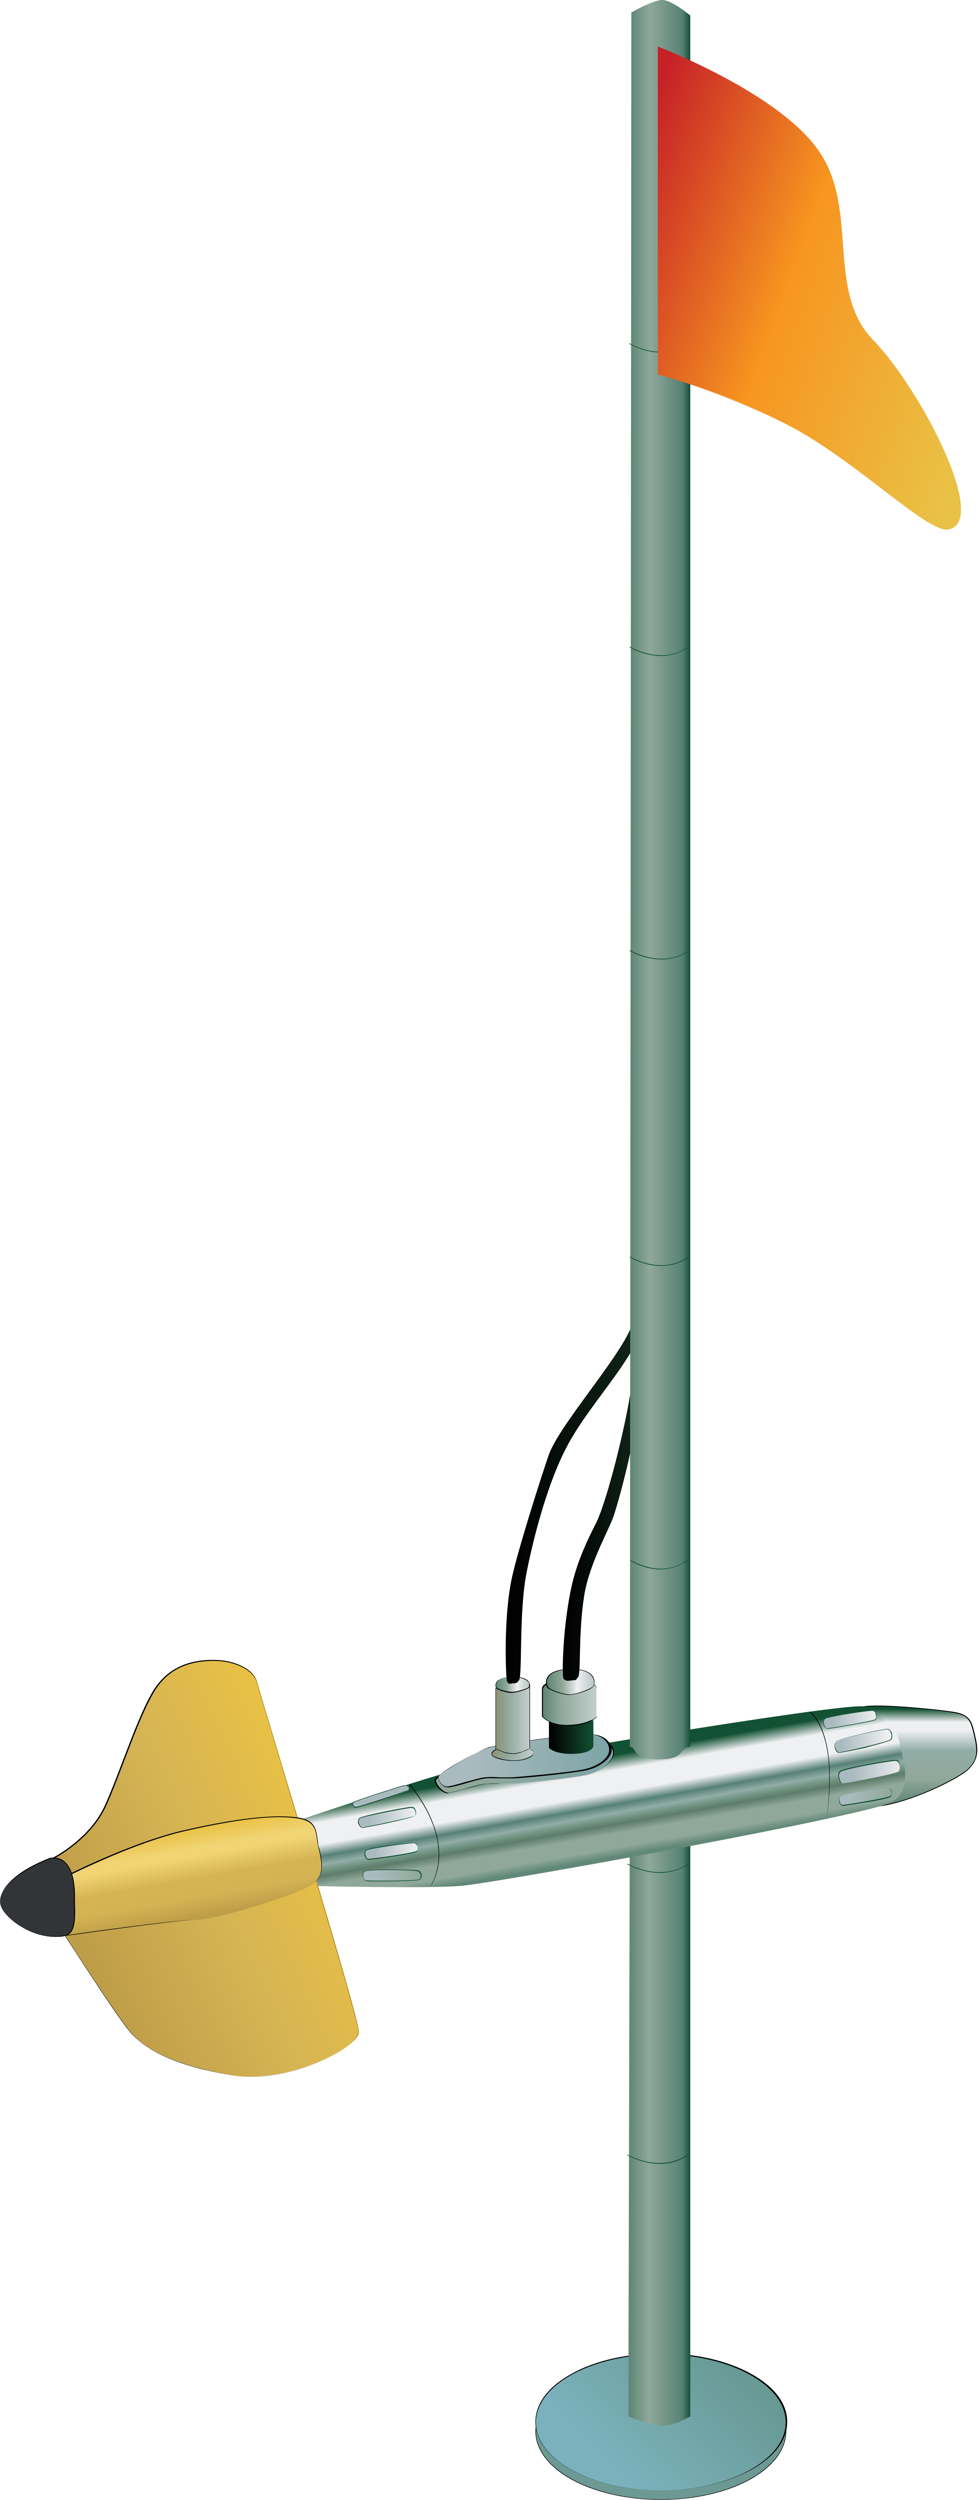 
        <svg xmlns:rdf="http://www.w3.org/1999/02/22-rdf-syntax-ns#" xmlns="http://www.w3.org/2000/svg" xmlns:cc="http://creativecommons.org/ns#" xmlns:xlink="http://www.w3.org/1999/xlink" xmlns:dc="http://purl.org/dc/elements/1.1/" x="0px" y="0px" width="196" height="500" viewBox="0 0 196 500" xml:space="preserve">
            <title>Current meter with flag</title>
            <desc xmlns:ian_image_library="https://ian.umces.edu/media-library/">
                <ian_image_library:title>Current meter with flag</ian_image_library:title>
                <ian_image_library:descr>Illustration of current meter with flag</ian_image_library:descr>
                <ian_image_library:scene>
                    <ian_image_library:contains>science, scientific, research, experimental, test, equipment, current, meter, flag, flow, velocity, discharge</ian_image_library:contains>
                    <ian_image_library:when>2004-06-21</ian_image_library:when>
                </ian_image_library:scene>
            </desc>
            
<g id="ian_symbols_2b7bd2b9166050c47d933b0a16f2ab62">
	<g>
			<linearGradient id="ian_symbols_54a589e65c45f174551d2e1a819fbe36" gradientUnits="userSpaceOnUse" x1="2344.763" y1="-1204.792" x2="2344.763" y2="-1305.878" gradientTransform="matrix(0.198 0 0 0.198 -281.057 599.734)">
			<stop  offset="3.370000e-02" style="stop-color:#628879"/>
			<stop  offset="0.27" style="stop-color:#8FA89A"/>
			<stop  offset="0.551" style="stop-color:#92ADA7"/>
			<stop  offset="0.753" style="stop-color:#EFF0F2"/>
			<stop  offset="0.837" style="stop-color:#EFF0F2"/>
			<stop  offset="0.966" style="stop-color:#125133"/>
		</linearGradient>
		<path fill="url(#ian_symbols_54a589e65c45f174551d2e1a819fbe36)" d="M191.5,342.6c3.1,0.6,3.1,2.5,3.7,5c0.6,2.5,0.6,4.3-1.2,6.2c-1.8,1.9-11.8,6.8-18,7.4
			s-6.2-19.2-3.1-19.8C176,340.7,188.4,342,191.5,342.6z"/>
		<path d="M175.7,361.3c-2.2,0-3.9-2.7-4.6-7.5c-0.8-5.3-0.1-12.1,1.8-12.5c3.1-0.6,15.4,0.6,18.6,1.2c2.8,0.6,3.1,2.1,3.6,4.1
			c0.1,0.3,0.1,0.6,0.2,0.9c0.6,2.5,0.6,4.4-1.3,6.3c-1.9,2-11.9,6.8-18,7.5C175.9,361.3,175.8,361.3,175.7,361.3z M175.5,341.3
			c-1.1,0-2.1,0-2.6,0.2c-1.6,0.3-2.5,6.7-1.6,12.3c1,6.9,3.6,7.4,4.7,7.3c6.1-0.6,16-5.5,17.9-7.4c1.4-1.4,2-2.9,1.2-6.1
			c-0.1-0.3-0.1-0.6-0.2-0.9c-0.5-2-0.8-3.5-3.4-4l0,0C188.9,342.1,180.3,341.3,175.5,341.3z"/>
	</g>
	<g>
		<path fill="#6C9993" d="M157.4,486.3c0,7.5-11.2,13.6-25.1,13.6s-25.1-6.1-25.1-13.6s11.2-13.6,25.1-13.6
			C146.2,472.7,157.4,478.8,157.4,486.3z"/>
		<path d="M132.3,500c-13.9,0-25.1-6.1-25.1-13.7s11.3-13.7,25.1-13.7c13.9,0,25.1,6.1,25.1,13.7S146.2,500,132.3,500z M132.3,472.7
			c-13.8,0-25,6.1-25,13.6s11.2,13.6,25,13.6s25-6.1,25-13.6C157.3,478.8,146.1,472.7,132.3,472.7z"/>
	</g>
	<g>
			<linearGradient id="ian_symbols_3f897a847e33662405df0681ee03b0cc" gradientUnits="userSpaceOnUse" x1="2015.525" y1="-509.879" x2="2159.718" y2="-654.073" gradientTransform="matrix(0.198 0 0 0.198 -281.057 599.734)">
			<stop  offset="0.185" style="stop-color:#7BB1BC"/>
			<stop  offset="1" style="stop-color:#679892"/>
		</linearGradient>
		<path fill="url(#ian_symbols_3f897a847e33662405df0681ee03b0cc)" d="M157.4,484.5c0,7.5-11.2,13.6-25.1,13.6s-25.1-6.1-25.1-13.6s11.2-13.6,25.1-13.6
			C146.2,470.8,157.4,476.9,157.4,484.5z"/>
		<path d="M132.3,498.1c-13.9,0-25.1-6.1-25.1-13.7c0-3.7,2.6-7.1,7.4-9.7c4.7-2.6,11.1-4,17.8-4c6.7,0,13,1.4,17.8,4s7.4,6,7.4,9.7
			s-2.6,7.1-7.4,9.7C145.3,496.7,139,498.1,132.3,498.1z M132.3,470.9c-13.8,0-25,6.1-25,13.6s11.2,13.6,25,13.6s25-6.1,25-13.6
			S146.1,470.9,132.3,470.9z"/>
	</g>
		<linearGradient id="ian_symbols_2ecc25df33802a64fd1e8577ed4424e7" gradientUnits="userSpaceOnUse" x1="2054.807" y1="-900.92" x2="2117.433" y2="-900.92" gradientTransform="matrix(0.198 0 0 0.198 -281.057 599.734)">
		<stop  offset="3.370000e-02" style="stop-color:#628879"/>
		<stop  offset="0.332" style="stop-color:#8FA89A"/>
		<stop  offset="0.871" style="stop-color:#578175"/>
		<stop  offset="1" style="stop-color:#125133"/>
	</linearGradient>
	<path fill="url(#ian_symbols_2ecc25df33802a64fd1e8577ed4424e7)" d="M126.1,357.5l-0.3,125.8c0,0,3.9,1.7,6.5,1.9c2.6,0.1,5.9-1.9,5.9-1.9V357.5
		C134.2,357.5,130.2,357.5,126.1,357.5z"/>
		<linearGradient id="ian_symbols_e05581e34afc68444582ec0ef2305496" gradientUnits="userSpaceOnUse" x1="2038.753" y1="-1149.025" x2="2018.187" y2="-1265.664" gradientTransform="matrix(0.198 0 0 0.198 -281.057 599.734)">
		<stop  offset="3.370000e-02" style="stop-color:#628879"/>
		<stop  offset="0.107" style="stop-color:#8FA89A"/>
		<stop  offset="0.225" style="stop-color:#8FA89A"/>
		<stop  offset="0.303" style="stop-color:#5E7C6B"/>
		<stop  offset="0.343" style="stop-color:#6E917E"/>
		<stop  offset="0.399" style="stop-color:#92ADA7"/>
		<stop  offset="0.472" style="stop-color:#578175"/>
		<stop  offset="0.573" style="stop-color:#EFF0F2"/>
		<stop  offset="0.758" style="stop-color:#EFF0F2"/>
		<stop  offset="0.888" style="stop-color:#125133"/>
	</linearGradient>
	<path fill="url(#ian_symbols_e05581e34afc68444582ec0ef2305496)" d="M180.3,349.4c0.6,3.1,2.5,8.7-1.9,11.1c-4.3,2.5-78.7,16.1-86.1,16.7s-30.4,0-30.4,0l-2.5-13
		c0,0,24.2-8.1,31-9.9c6.8-1.9,77.4-13.6,82.4-13C177.8,342,179.7,346.3,180.3,349.4z"/>
	<path d="M86.2,377.3C86.1,377.3,86.1,377.3,86.2,377.3C86.1,377.3,86.1,377.3,86.2,377.3c0-0.1,1.4-2.1,1.6-5.6
		c0.2-3.2-0.7-8.3-5.8-14.7v-0.1h0.1c5.1,6.4,6,11.6,5.8,14.8C87.7,375.3,86.2,377.3,86.2,377.3L86.2,377.3z"/>
	<path d="M165.5,363.7L165.5,363.7C165.4,363.7,165.4,363.7,165.5,363.7c0.6-5,1.1-12-0.8-17.1c-1.1-3.1-2.5-4.1-2.6-4.1v-0.1h0.1
		c0.1,0,1.5,1,2.6,4.1C166.7,351.7,166.2,358.7,165.5,363.7L165.5,363.7z"/>
	<g>
			<linearGradient id="ian_symbols_5de9f4702b4bd8347d2285341563f7b1" gradientUnits="userSpaceOnUse" x1="1491.268" y1="-1061.283" x2="1749.134" y2="-1181.527" gradientTransform="matrix(0.198 0 0 0.198 -281.057 599.734)">
			<stop  offset="3.370000e-02" style="stop-color:#BE9D48"/>
			<stop  offset="0.506" style="stop-color:#D4B354"/>
			<stop  offset="1" style="stop-color:#E9C145"/>
		</linearGradient>
		<path fill="url(#ian_symbols_5de9f4702b4bd8347d2285341563f7b1)" d="M71.9,406.4c0-3.1-19.8-67.5-20.4-70c-0.6-2.5-4.3-4.3-8.7-4.3c-4.3,0-9.3,1.2-12.4,6.8
			c-3.1,5.6-6,15.1-9.3,22.3c-3.1,6.8-10.5,10.5-10.5,10.5l2.5,15.5c0,0,9.9,15.5,13,19.2s9.3,6.8,20.4,8.7
			C57.7,416.9,71.9,409.5,71.9,406.4z"/>
		<path d="M50.2,415.4c-1.3,0-2.5-0.1-3.7-0.3c-10.4-1.7-17-4.6-20.5-8.7c-3.1-3.7-12.9-19.1-13-19.2l0,0l-2.5-15.5v-0.1
			c0.1,0,7.5-3.8,10.5-10.5c1.4-3.1,2.7-6.6,4-10c1.8-4.7,3.5-9.1,5.3-12.3c2.6-4.6,6.6-6.8,12.4-6.8c4.4,0,8.1,1.9,8.7,4.4
			c0.2,0.7,1.8,6,4,13.4c6.1,20.3,16.4,54.4,16.4,56.6c0,0.6-0.6,1.5-1.6,2.4C66.7,411.8,58.1,415.4,50.2,415.4z M13.1,387.2
			c0.3,0.5,10,15.6,13,19.2c3.4,4.1,10.1,6.9,20.4,8.7c8.7,1.5,19.6-2.8,23.7-6.3c1-0.9,1.6-1.7,1.6-2.3c0-2.2-10.7-37.6-16.4-56.6
			c-2.2-7.4-3.8-12.7-4-13.4c-0.6-2.4-4.3-4.3-8.6-4.3c-5.8,0-9.8,2.2-12.3,6.8c-1.8,3.2-3.5,7.6-5.3,12.3c-1.3,3.4-2.6,6.9-4,10
			c-3,6.5-9.9,10.2-10.5,10.5L13.1,387.2z"/>
	</g>
	<g>
			<linearGradient id="ian_symbols_d2655617bb9b9b24e5fe65ec094cb45e" gradientUnits="userSpaceOnUse" x1="1619.055" y1="-1088.729" x2="1602.967" y2="-1179.972" gradientTransform="matrix(0.198 0 0 0.198 -281.057 599.734)">
			<stop  offset="3.370000e-02" style="stop-color:#BE9D48"/>
			<stop  offset="0.253" style="stop-color:#D4B354"/>
			<stop  offset="0.455" style="stop-color:#D6B454"/>
			<stop  offset="0.702" style="stop-color:#F1D575"/>
			<stop  offset="0.77" style="stop-color:#F1D575"/>
			<stop  offset="1" style="stop-color:#E9C145"/>
		</linearGradient>
		<path fill="url(#ian_symbols_d2655617bb9b9b24e5fe65ec094cb45e)" d="M63.9,369.8c0.6,3.1,1.2,5.6-1.9,7.4c-3.1,1.9-18.6,6.8-22.9,6.8s-26,3.1-26,3.1L11.8,376
			c0,0,14.2-7.4,25.4-9.9s18-3.1,22.3-2.5C63.9,364.3,63.2,366.7,63.9,369.8z"/>
		<path d="M13.1,387.2C13.1,387.2,13,387.2,13.1,387.2C13,387.2,13,387.2,13.1,387.2L11.8,376c0,0,0,0,0-0.1
			c0.1-0.1,14.4-7.5,25.4-9.9c10.6-2.4,17.7-3.1,22.3-2.5c3.6,0.5,3.8,2.3,4.1,4.6c0.1,0.5,0.1,1.1,0.3,1.6L64,370
			c0.6,3,1.1,5.4-2,7.2c-3.1,1.8-18.5,6.8-22.9,6.8C34.8,384.1,13.3,387.2,13.1,387.2L13.1,387.2z M11.9,376.1l1.2,11
			c1.3-0.2,21.8-3.1,26-3.1c4.4,0,19.8-5,22.9-6.8c3-1.8,2.5-4.1,1.9-7.1l-0.1-0.3l0,0c-0.1-0.6-0.2-1.1-0.3-1.6
			c-0.3-2.3-0.5-4-4-4.5c-4.6-0.7-11.7,0.1-22.3,2.5C26.5,368.6,12.7,375.7,11.9,376.1z"/>
	</g>
	<g>
		<path fill="#323437" d="M14.9,379.1c0,3.1,0.6,7.4-1.8,8.1c-6.2,1.2-12.4-3.7-13-6.2s2-6.2,9.9-9.3
			C14.3,371.1,14.9,376,14.9,379.1z"/>
		<path d="M11.1,387.4c-2.8,0-5.3-1.1-6.6-1.9c-2.3-1.3-4.1-3.2-4.4-4.5c-0.6-2.3,1.7-6.2,9.9-9.4c1.2-0.2,2.3,0.1,3,0.8
			c1.6,1.4,2,4.4,2,6.7c0,0.5,0,1,0,1.6c0.1,2.8,0.2,6-1.9,6.5C12.4,387.4,11.7,387.4,11.1,387.4z M10.7,371.7c-0.2,0-0.5,0-0.7,0.1
			c-5.1,2-10.8,5.6-9.9,9.2c0.6,2.4,6.8,7.4,12.9,6.1c2-0.5,1.9-3.6,1.8-6.4c0-0.6,0-1.1,0-1.6c0-2.3-0.3-5.2-1.9-6.6
			C12.3,372,11.5,371.7,10.7,371.7z"/>
	</g>
	<g>
			<linearGradient id="ian_symbols_065c3a66f3e9ff84f59bc5779a1d2de7" gradientUnits="userSpaceOnUse" x1="1859.58" y1="-1244.84" x2="2040.051" y2="-1244.84" gradientTransform="matrix(0.198 0 0 0.198 -281.057 599.734)">
			<stop  offset="0.185" style="stop-color:#8FA89A"/>
			<stop  offset="1" style="stop-color:#7CA4A6"/>
		</linearGradient>
		<path fill="url(#ian_symbols_065c3a66f3e9ff84f59bc5779a1d2de7)" d="M87.1,356c0.1-0.9,8.3-4.5,10.9-5.3c2.7-0.8,17.5-2.6,19.5-2.7s4.9,0.1,5.3,2.1s-2.9,4.4-5.7,5
			c-2.9,0.6-12.8,1.6-14.7,1.6c-1.9,0-4-0.1-5.4,0c-1.4,0.2-5.9,1.6-7.2,1.8C88.6,358.8,87.1,356.9,87.1,356z"/>
		<path d="M89.7,358.7c-0.5,0-1.1-0.3-1.7-0.8c-0.6-0.6-1-1.4-1-1.9l0,0c0.1-1,8.4-4.6,11-5.4c2.7-0.8,17.4-2.6,19.5-2.7
			c2.1,0,5,0.1,5.4,2.2c0.4,2-2.8,4.5-5.8,5.1c-2.8,0.6-12.7,1.6-14.7,1.6c-0.8,0-1.6,0-2.3,0c-1.2,0-2.3-0.1-3.1,0
			c-0.8,0.1-2.4,0.5-4,1c-1.3,0.4-2.6,0.7-3.2,0.8C89.8,358.7,89.8,358.7,89.7,358.7z M118.1,348.2c-0.2,0-0.4,0-0.6,0
			c-2.1,0-16.8,1.9-19.4,2.7c-2.9,0.9-10.8,4.4-10.8,5.2l0,0c0,0.4,0.4,1.2,1,1.7c0.6,0.6,1.2,0.8,1.7,0.8c0.6-0.1,1.8-0.4,3.1-0.8
			c1.6-0.4,3.2-0.9,4-1c0.9-0.1,2-0.1,3.1,0c0.8,0,1.6,0,2.3,0c2,0,11.8-1,14.6-1.6c2.9-0.6,6-3,5.6-4.9
			C122.4,348.5,120.1,348.2,118.1,348.2z M87.1,356L87.1,356L87.1,356z"/>
	</g>
	<g>
			<linearGradient id="ian_symbols_9dffc917fffc8ed4959bbfa58db23b1a" gradientUnits="userSpaceOnUse" x1="1862.85" y1="-1250.874" x2="2037.079" y2="-1250.874" gradientTransform="matrix(0.198 0 0 0.198 -281.057 599.734)">
			<stop  offset="0.185" style="stop-color:#AABBBF"/>
			<stop  offset="1" style="stop-color:#7CA4A6"/>
		</linearGradient>
		<path fill="url(#ian_symbols_9dffc917fffc8ed4959bbfa58db23b1a)" d="M87.8,355.4c0.1-0.9,7.6-5.1,10.3-5.9c2.7-0.8,17.5-2.6,19.5-2.7c2,0,4.3,0.7,4.7,2.7
			c0.4,2-2.3,3.8-5.1,4.4c-2.9,0.6-12.8,1.6-14.7,1.6c-1.9,0-4-0.2-5.4,0c-1.4,0.1-5.9,1.6-7.2,1.8
			C88.6,357.5,87.7,356.3,87.8,355.4z"/>
		<path d="M89.7,357.5c-0.5,0-0.9-0.2-1.3-0.6s-0.7-1-0.6-1.5l0,0c0.1-0.6,3.2-2.5,4.2-3c2-1.2,4.7-2.5,6.1-2.9
			c2.7-0.8,17.6-2.6,19.5-2.7c1.1,0,2.2,0.2,3,0.6c1,0.5,1.6,1.2,1.8,2.2c0.4,2-2.3,3.9-5.1,4.5c-2.9,0.6-12.8,1.6-14.7,1.6
			c-0.8,0-1.5,0-2.3,0c-1.2,0-2.3-0.1-3.1,0c-0.8,0.1-2.4,0.5-4,1c-1.3,0.4-2.6,0.7-3.2,0.8C89.8,357.5,89.7,357.5,89.7,357.5z
			 M87.8,355.4c0,0.4,0.2,1,0.6,1.4s0.9,0.6,1.4,0.5c0.6-0.1,1.8-0.4,3.1-0.8c1.6-0.4,3.2-0.9,4-1c0.9-0.1,2-0.1,3.1,0
			c0.8,0,1.6,0,2.3,0c1.9-0.1,11.7-1,14.6-1.6c2.8-0.6,5.5-2.4,5-4.4c-0.2-1.2-1.6-2.7-4.4-2.7c-0.1,0-0.1,0-0.2,0
			c-1.9,0-16.8,1.9-19.5,2.7C95.3,350.4,87.9,354.6,87.8,355.4z"/>
	</g>
	<g>
			<linearGradient id="ian_symbols_38e2ca16a7803694edf056ccb65c8d62" gradientUnits="userSpaceOnUse" x1="2344.473" y1="-1101.64" x2="2407.275" y2="-1101.64" gradientTransform="matrix(0.198 -1.020000e-02 1.020000e-02 0.198 -284.414 596.423)">
			<stop  offset="0.185" style="stop-color:#AABBBF"/>
			<stop  offset="1" style="stop-color:#EFF0F2"/>
		</linearGradient>
		<path fill="url(#ian_symbols_38e2ca16a7803694edf056ccb65c8d62)" d="M168.2,354.3c-0.7,0.6-0.1,2.3,0.4,2.4c0.6,0.1,10.8-1.9,11.3-2.4s0.2-2.1-0.7-2.2
			C178.5,352.1,168.9,353.7,168.2,354.3z"/>
		<path fill="#125133" d="M168.7,356.7C168.7,356.7,168.6,356.7,168.7,356.7c-0.4,0-0.6-0.5-0.8-1c-0.1-0.5-0.2-1.2,0.3-1.5l0,0
			c0.7-0.6,10-2.2,11.1-2.2l0,0c0.4,0,0.7,0.3,0.8,0.8c0.2,0.5,0.2,1.2-0.1,1.5s-4.1,1.1-5.7,1.4
			C171.9,356.2,169.1,356.7,168.7,356.7z M179.3,352.2c-1.1,0-10.3,1.6-11,2.2l0,0c-0.4,0.3-0.4,0.9-0.2,1.4
			c0.1,0.5,0.4,0.8,0.6,0.9l0,0c0.9,0,10.8-1.9,11.3-2.4c0.3-0.3,0.3-0.9,0.1-1.4C179.9,352.5,179.6,352.2,179.3,352.2L179.3,352.2z
			 M168.2,354.3L168.2,354.3L168.2,354.3z"/>
	</g>
	<g>
			<linearGradient id="ian_symbols_6c5c76544ec4e15405ba912bd09073e6" gradientUnits="userSpaceOnUse" x1="2382.296" y1="-1043.46" x2="2440.485" y2="-1043.46" gradientTransform="matrix(0.197 -1.660000e-02 1.660000e-02 0.197 -285.601 594.142)">
			<stop  offset="0.185" style="stop-color:#AABBBF"/>
			<stop  offset="1" style="stop-color:#EFF0F2"/>
		</linearGradient>
		<path fill="url(#ian_symbols_6c5c76544ec4e15405ba912bd09073e6)" d="M167.4,348.3c-0.7,0.6,0,2.2,0.5,2.3c0.5,0.1,10-2.1,10.4-2.6c0.5-0.5,0.1-2.1-0.7-2.1
			C176.8,345.8,168.1,347.7,167.4,348.3z"/>
		<path fill="#125133" d="M167.9,350.6L167.9,350.6c-0.3,0-0.6-0.4-0.7-0.8c-0.2-0.5-0.2-1.2,0.2-1.5c0.6-0.6,9.3-2.5,10.3-2.5l0,0
			c0.3,0,0.6,0.3,0.8,0.7c0.2,0.5,0.2,1.2-0.1,1.5s-3.8,1.2-5.2,1.6C170.9,350.1,168.3,350.6,167.9,350.6z M177.6,345.9
			c-0.9,0-9.5,1.8-10.2,2.4l0,0c-0.4,0.3-0.3,1-0.1,1.4c0.1,0.4,0.4,0.7,0.6,0.8l0,0c0.7,0,9.9-2.1,10.4-2.6c0.2-0.3,0.3-0.9,0-1.4
			C178.2,346.1,177.9,345.9,177.6,345.9L177.6,345.9z M167.4,348.3L167.4,348.3L167.4,348.3z"/>
	</g>
	<g>
			<linearGradient id="ian_symbols_c4e1c9d38241bb94358be0ef22d7e335" gradientUnits="userSpaceOnUse" x1="2252.461" y1="-1291.841" x2="2306.019" y2="-1291.841" gradientTransform="matrix(0.198 0 0 0.198 -281.057 599.734)">
			<stop  offset="0.185" style="stop-color:#AABBBF"/>
			<stop  offset="1" style="stop-color:#EFF0F2"/>
		</linearGradient>
		<path fill="url(#ian_symbols_c4e1c9d38241bb94358be0ef22d7e335)" d="M165.2,343.8c-0.6,0.5-0.1,1.8,0.3,1.9c0.5,0.1,9.3-1.4,9.7-1.8s0.2-1.7-0.5-1.7
			C174,342.1,165.9,343.3,165.2,343.8z"/>
		<path fill="#125133" d="M165.6,345.8L165.6,345.8c-0.3,0-0.6-0.5-0.7-0.8c-0.1-0.5,0-0.9,0.3-1.1c0.6-0.5,8.5-1.7,9.5-1.7l0,0
			c0.3,0,0.6,0.3,0.7,0.6c0.1,0.4,0.1,0.9-0.1,1.2C174.9,344.3,166.4,345.8,165.6,345.8z M174.7,342.2c-1,0-8.8,1.2-9.5,1.7l0,0
			c-0.3,0.2-0.3,0.6-0.2,1s0.3,0.7,0.5,0.8l0,0c0.7,0,9.3-1.5,9.7-1.8c0.2-0.2,0.3-0.6,0.1-1C175.3,342.6,175.2,342.2,174.7,342.2
			C174.8,342.2,174.7,342.2,174.7,342.2z M165.2,343.8L165.2,343.8L165.2,343.8z"/>
	</g>
	<g>
			<linearGradient id="ian_symbols_9addc035083221e4995a0a1856c4ecb1" gradientUnits="userSpaceOnUse" x1="2267.815" y1="-1213.596" x2="2321.378" y2="-1213.596" gradientTransform="matrix(0.198 0 0 0.198 -281.057 599.734)">
			<stop  offset="0.185" style="stop-color:#AABBBF"/>
			<stop  offset="1" style="stop-color:#8FA89A"/>
		</linearGradient>
		<path fill="url(#ian_symbols_9addc035083221e4995a0a1856c4ecb1)" d="M168.3,359.3c-0.6,0.5-0.1,1.8,0.4,1.9s9.3-1.4,9.7-1.8s0.2-1.7-0.5-1.7
			C177.1,357.5,168.9,358.8,168.3,359.3z"/>
		<path fill="#125133" d="M168.7,361.2C168.6,361.2,168.6,361.2,168.7,361.2c-0.3,0-0.6-0.4-0.7-0.8c-0.1-0.5,0-0.9,0.3-1.1
			c0.6-0.5,8.5-1.7,9.5-1.7l0,0c0.3,0,0.6,0.3,0.7,0.6c0.1,0.4,0.1,0.9-0.2,1.2c-0.3,0.3-3.5,0.9-4.9,1.1
			C171.4,360.8,169.1,361.2,168.7,361.2z M177.8,357.6c-1,0-8.9,1.2-9.5,1.7l0,0c-0.3,0.2-0.3,0.6-0.2,1s0.3,0.7,0.5,0.7l0,0
			c0.8,0,9.2-1.4,9.7-1.8c0.2-0.2,0.3-0.6,0.1-1C178.3,357.9,178.1,357.6,177.8,357.6L177.8,357.6z M168.3,359.3L168.3,359.3
			L168.3,359.3z"/>
	</g>
	<g>
			<linearGradient id="ian_symbols_33d3398a4ab8e564614c07e4c6541032" gradientUnits="userSpaceOnUse" x1="1788.293" y1="-1158.509" x2="1841.995" y2="-1158.509" gradientTransform="matrix(0.198 0 0 0.198 -281.057 599.734)">
			<stop  offset="0.185" style="stop-color:#AABBBF"/>
			<stop  offset="1" style="stop-color:#EFF0F2"/>
		</linearGradient>
		<path fill="url(#ian_symbols_33d3398a4ab8e564614c07e4c6541032)" d="M73.3,370.1c-0.6,0.5-0.2,1.8,0.3,1.9s9.3-1.2,9.8-1.6s0.2-1.6-0.5-1.7
			C82.2,368.6,74,369.6,73.3,370.1z"/>
		<path fill="#125133" d="M73.7,372L73.7,372c-0.3,0-0.6-0.5-0.7-0.8c-0.1-0.5,0-0.9,0.3-1.2l0,0c0.6-0.5,8.9-1.5,9.6-1.4
			c0.3,0,0.6,0.3,0.7,0.7c0.1,0.4,0,0.9-0.2,1.1C83,370.8,74.6,372,73.7,372z M73.4,370.1c-0.3,0.2-0.3,0.6-0.2,1
			c0.1,0.4,0.3,0.7,0.5,0.7l0,0c0.8,0,9.3-1.2,9.7-1.6c0.2-0.2,0.3-0.6,0.2-1c-0.1-0.4-0.3-0.6-0.6-0.6c0,0,0,0-0.1,0
			C81.7,368.7,74,369.7,73.4,370.1z"/>
	</g>
	<g>
			<linearGradient id="ian_symbols_ee75ad3f0f42a5f4bd5446f0ba644999" gradientUnits="userSpaceOnUse" x1="1786.5" y1="-1134.617" x2="1845.439" y2="-1134.617" gradientTransform="matrix(0.198 0 0 0.198 -281.057 599.734)">
			<stop  offset="0.185" style="stop-color:#AABBBF"/>
			<stop  offset="1" style="stop-color:#8FA89A"/>
		</linearGradient>
		<path fill="url(#ian_symbols_ee75ad3f0f42a5f4bd5446f0ba644999)" d="M73.1,374.2c-0.7,0.4-0.4,1.8,0.1,1.9s10.2,0.1,10.8-0.2c0.5-0.3,0.5-1.6-0.3-1.8
			C82.9,374,73.9,373.9,73.1,374.2z"/>
		<path fill="#125133" d="M76.5,376.3c-1.7,0-3.1,0-3.3-0.1c-0.3-0.1-0.5-0.5-0.6-1c0-0.5,0.1-0.9,0.5-1l0,0
			c0.8-0.4,9.8-0.3,10.6-0.1c0.4,0.1,0.6,0.4,0.7,0.8c0.1,0.5-0.1,0.9-0.4,1.1C83.7,376.2,79.6,376.3,76.5,376.3z M73.1,374.3
			c-0.4,0.2-0.4,0.7-0.4,0.9c0,0.4,0.2,0.8,0.5,0.9c0.5,0.1,10.2,0.1,10.7-0.2c0.2-0.1,0.4-0.5,0.3-0.9s-0.3-0.7-0.6-0.7
			C82.8,374,73.9,373.9,73.1,374.3L73.1,374.3z"/>
	</g>
	<g>
			<linearGradient id="ian_symbols_693b31606a4ec63459cf565935d2990c" gradientUnits="userSpaceOnUse" x1="1781.876" y1="-1192.849" x2="1840.038" y2="-1192.849" gradientTransform="matrix(0.198 0 0 0.198 -281.057 599.734)">
			<stop  offset="0.185" style="stop-color:#AABBBF"/>
			<stop  offset="1" style="stop-color:#EFF0F2"/>
		</linearGradient>
		<path fill="url(#ian_symbols_693b31606a4ec63459cf565935d2990c)" d="M72.1,363.7c-0.7,0.5,0,1.8,0.5,1.9c0.5,0,10.1-1.9,10.5-2.4c0.5-0.4,0.2-1.7-0.7-1.7
			C81.6,361.5,72.7,363.2,72.1,363.7z"/>
		<path fill="#125133" d="M72.5,365.6L72.5,365.6c-0.3,0-0.6-0.4-0.8-0.9c-0.1-0.5,0-0.9,0.3-1.1l0,0c0.7-0.5,9.5-2.2,10.4-2.2
			c0.4,0,0.7,0.2,0.8,0.7c0.2,0.4,0.1,0.9-0.2,1.1C82.6,363.7,73.2,365.6,72.5,365.6z M72.1,363.7c-0.4,0.3-0.3,0.8-0.2,1
			c0.1,0.4,0.4,0.8,0.6,0.8l0,0c0.6,0,10-2,10.5-2.3c0.2-0.2,0.3-0.6,0.1-1c-0.1-0.4-0.4-0.6-0.7-0.6
			C81.6,361.6,72.7,363.3,72.1,363.7z"/>
	</g>
	<g>
		<path fill="#AABBBF" d="M70.9,360.5c-0.6,0.4,0.1,1.1,0.6,1s9.7-3,10.2-3.4c0.4-0.3,0.1-1.1-0.7-0.9
			C80.1,357.3,71.5,360,70.9,360.5z"/>
		<path fill="#125133" d="M71.3,361.6c-0.3,0-0.6-0.2-0.7-0.5c-0.1-0.2,0-0.5,0.2-0.7l0,0c0.7-0.4,9.2-3.1,10-3.3
			c0.5-0.1,0.8,0.1,0.9,0.4c0.1,0.2,0,0.5-0.2,0.6C81.2,358.5,72,361.5,71.3,361.6C71.4,361.6,71.4,361.6,71.3,361.6z M70.9,360.5
			c-0.2,0.1-0.3,0.3-0.2,0.5c0.1,0.3,0.4,0.4,0.7,0.4c0.5-0.1,9.7-3,10.2-3.4c0.2-0.1,0.2-0.3,0.1-0.5s-0.4-0.4-0.8-0.3
			C80.1,357.4,71.5,360.1,70.9,360.5z"/>
	</g>
	<g>
			<linearGradient id="ian_symbols_b2a8b0c49ae0e85461682777e34cbb4c" gradientUnits="userSpaceOnUse" x1="1920.858" y1="-1290.308" x2="1955.243" y2="-1290.308" gradientTransform="matrix(0.198 0 0 0.198 -281.057 599.734)">
			<stop  offset="3.370000e-02" style="stop-color:#8E9278"/>
			<stop  offset="0.332" style="stop-color:#8FA89A"/>
			<stop  offset="0.944" style="stop-color:#C0CCCA"/>
		</linearGradient>
		<path fill="url(#ian_symbols_b2a8b0c49ae0e85461682777e34cbb4c)" d="M99.3,350.2v-12.5c0,0,1.4,0.6,3.7,0.4c2.3-0.1,3.1-0.9,3.1-0.9v13c0,0-1.5,1.1-3.3,1.1
			C101.1,351.4,99.3,350.2,99.3,350.2z"/>
		<path d="M102.8,351.4c-1.7,0-3.6-1.2-3.6-1.2s0,0,0-0.1v-12.5l0,0c0,0,0,0,0.1,0c0,0,1.4,0.6,3.6,0.4c2.2-0.1,3.1-0.8,3.1-0.9
			c0,0,0,0,0.1,0c0,0,0,0,0,0.1v13l0,0C106.1,350.3,104.6,351.4,102.8,351.4z M99.3,350.2c0.2,0.1,1.9,1.1,3.5,1.1s3-0.9,3.2-1.1
			v-12.9c-0.3,0.2-1.2,0.7-3.1,0.8c-2,0.1-3.3-0.3-3.6-0.4V350.2z"/>
	</g>
	<g>
			<linearGradient id="ian_symbols_b4b80a622d9cd644595dfd766f48cb29" gradientUnits="userSpaceOnUse" x1="1916.837" y1="-1256.586" x2="1959.398" y2="-1256.586" gradientTransform="matrix(0.198 0 0 0.198 -281.057 599.734)">
			<stop  offset="3.370000e-02" style="stop-color:#8E9278"/>
			<stop  offset="0.332" style="stop-color:#8FA89A"/>
			<stop  offset="0.944" style="stop-color:#C0CCCA"/>
		</linearGradient>
		<path fill="url(#ian_symbols_b4b80a622d9cd644595dfd766f48cb29)" d="M102.4,352.1c1.7,0.1,3-0.3,3.8-0.8c0.9-0.4,0.8-1.2,0.1-1.5c-0.7-0.3-1.3,0.7-3.4,0.9
			c-2.1,0.1-3.3-1-3.7-0.8c-0.4,0.2-1.2,0.9-0.5,1.3C99.4,351.7,100.7,352,102.4,352.1z"/>
		<path d="M102.9,352.2c-0.2,0-0.3,0-0.5,0l0,0c-1.7-0.1-3-0.4-3.7-0.9c-0.2-0.1-0.3-0.3-0.3-0.5c0-0.4,0.5-0.8,0.8-0.9
			c0.2-0.1,0.5,0,0.9,0.2c0.6,0.3,1.6,0.6,2.8,0.6c1.1-0.1,1.8-0.4,2.2-0.6c0.4-0.2,0.8-0.4,1.1-0.2c0.4,0.2,0.6,0.4,0.6,0.7
			c0,0.3-0.2,0.7-0.7,0.9C105.6,351.8,104.5,352.2,102.9,352.2z M102.4,352.1c1.8,0.1,3.1-0.4,3.8-0.8c0.4-0.2,0.6-0.5,0.6-0.8
			s-0.2-0.5-0.5-0.6s-0.6,0-1,0.2c-0.5,0.2-1.2,0.6-2.3,0.7c-0.1,0-0.2,0-0.3,0c-1.1,0-2-0.3-2.6-0.6c-0.4-0.2-0.7-0.3-0.8-0.2
			c-0.3,0.1-0.7,0.5-0.8,0.8c0,0.1,0.1,0.3,0.2,0.4C99.4,351.6,100.8,352,102.4,352.1L102.4,352.1z"/>
	</g>
		<linearGradient id="ian_symbols_fcb6f4b54591a7041d22e5a49f604701" gradientUnits="userSpaceOnUse" x1="1974.617" y1="-1274.148" x2="2019.621" y2="-1274.148" gradientTransform="matrix(0.198 0 0 0.198 -281.057 599.734)">
		<stop  offset="3.370000e-02" style="stop-color:#000000"/>
		<stop  offset="1" style="stop-color:#125133"/>
	</linearGradient>
	<path fill="url(#ian_symbols_fcb6f4b54591a7041d22e5a49f604701)" d="M114.8,350.8c-3.8,0.1-4.9-1.2-4.9-1.2v-5.4l8.9-0.1v5.2C118.8,349.3,118.6,350.7,114.8,350.8z"/>
	<g>
			<linearGradient id="ian_symbols_2a370d64bd6bf6a4f1b471f68ecb8686" gradientUnits="userSpaceOnUse" x1="1968.014" y1="-1308.976" x2="2022.909" y2="-1308.976" gradientTransform="matrix(0.198 0 0 0.198 -281.057 599.734)">
			<stop  offset="3.370000e-02" style="stop-color:#628879"/>
			<stop  offset="0.332" style="stop-color:#8FA89A"/>
			<stop  offset="0.944" style="stop-color:#C0CCCA"/>
		</linearGradient>
		<path fill="url(#ian_symbols_2a370d64bd6bf6a4f1b471f68ecb8686)" d="M108.6,337.8v5.5c0,0,1.5,2,5.5,1.7c4-0.2,5.3-1.7,5.3-1.7v-5.8c0,0-0.3-1.6-5.8-1.4
			C108.2,336.2,108.6,337.8,108.6,337.8z"/>
		<path d="M113.5,345.1c-2.8,0-4.5-1.1-5-1.8l0,0v-5.5c0,0,0-0.3,0.2-0.6c0.4-0.5,1.6-1.1,4.9-1.1c0,0,0,0,0.1,0c0.4,0,0.7,0,1,0
			c4.5,0,4.8,1.4,4.8,1.5v5.8l0,0c-0.1,0.1-1.4,1.6-5.4,1.8C114,345.1,113.7,345.1,113.5,345.1z M108.7,343.3
			c0.5,0.7,2.3,1.9,5.5,1.7c3.7-0.2,5.1-1.5,5.3-1.7v-5.7c0,0-0.4-1.5-5.7-1.3c0,0,0,0-0.1,0c-3.5,0-4.5,0.7-4.8,1.1
			c-0.2,0.3-0.2,0.5-0.2,0.5l0,0C108.7,337.9,108.7,343.3,108.7,343.3z"/>
	</g>
	<g>
			<linearGradient id="ian_symbols_fcbcee59df99d5c499c1a0b0e7ab6753" gradientUnits="userSpaceOnUse" x1="1972.143" y1="-1329.723" x2="2020.393" y2="-1329.723" gradientTransform="matrix(0.198 0 0 0.198 -281.057 599.734)">
			<stop  offset="3.370000e-02" style="stop-color:#628879"/>
			<stop  offset="0.332" style="stop-color:#8FA89A"/>
			<stop  offset="0.64" style="stop-color:#EFF0F2"/>
			<stop  offset="0.944" style="stop-color:#C0CCCA"/>
		</linearGradient>
		<path fill="url(#ian_symbols_fcbcee59df99d5c499c1a0b0e7ab6753)" d="M114.1,333.9c5.6-0.1,5.1,2.9,4.7,3.5s-3.4,1.6-4.8,1.6s-3.9-1-4.2-1.4
			C109.4,337.1,108.4,334,114.1,333.9z"/>
		<path d="M113.9,339c-1.4,0-3.9-1-4.3-1.4c-0.2-0.2-0.5-1.1-0.1-2c0.4-0.8,1.5-1.7,4.5-1.8l0,0c0.1,0,0.2,0,0.3,0
			c3,0,4.1,0.9,4.5,1.7c0.4,0.8,0.2,1.6-0.1,1.9C118.3,338,115.4,339,113.9,339z M114.1,333.9L114.1,333.9c-3,0.1-4,1-4.4,1.7
			c-0.4,0.8-0.1,1.7,0.1,1.9c0.3,0.4,2.8,1.4,4.2,1.4c1.4,0,4.3-1.1,4.7-1.6c0.2-0.2,0.4-1,0-1.7c-0.4-0.8-1.4-1.7-4.4-1.7
			C114.2,333.9,114.2,333.9,114.1,333.9L114.1,333.9z"/>
	</g>
	<g>
			<linearGradient id="ian_symbols_65a7aa0c292bc48441723b44d5f695eb" gradientUnits="userSpaceOnUse" x1="1920.514" y1="-1326.697" x2="1954.615" y2="-1326.697" gradientTransform="matrix(0.198 0 0 0.198 -281.057 599.734)">
			<stop  offset="3.370000e-02" style="stop-color:#628879"/>
			<stop  offset="0.332" style="stop-color:#8FA89A"/>
			<stop  offset="0.64" style="stop-color:#EFF0F2"/>
			<stop  offset="0.944" style="stop-color:#C0CCCA"/>
		</linearGradient>
		<path fill="url(#ian_symbols_65a7aa0c292bc48441723b44d5f695eb)" d="M102.5,335.5c4-0.1,3.6,1.8,3.3,2.1c-0.3,0.3-2.4,1-3.4,1s-2.8-0.6-3-0.8
			C99.2,337.4,98.5,335.5,102.5,335.5z"/>
		<path d="M102.4,338.6c-1,0-2.8-0.6-3-0.9c-0.1-0.1-0.3-0.6-0.1-1.1c0.2-0.5,1-1.1,3.2-1.2l0,0c0.1,0,0.1,0,0.2,0
			c2.3,0,3,0.6,3.3,1.2c0.2,0.4,0.1,0.9-0.1,1C105.5,337.9,103.4,338.6,102.4,338.6z M102.7,335.5c-0.1,0-0.1,0-0.2,0l0,0
			c-2.2,0-2.9,0.6-3.1,1.1s0,0.9,0.1,1c0.2,0.2,1.9,0.8,3,0.8c1,0,3.1-0.7,3.3-0.9c0.1-0.1,0.2-0.5,0.1-0.9
			C105.6,336.2,105,335.5,102.7,335.5z M102.5,335.5L102.5,335.5L102.5,335.5z"/>
	</g>
		<linearGradient id="ian_symbols_7619e7787f3317f469f9fd4e896e189d" gradientUnits="userSpaceOnUse" x1="1988.484" y1="-1504.387" x2="2068.597" y2="-1504.387" gradientTransform="matrix(0.198 0 0 0.198 -281.057 599.734)">
		<stop  offset="3.370000e-02" style="stop-color:#000000"/>
		<stop  offset="1" style="stop-color:#11271A"/>
	</linearGradient>
	<path fill="url(#ian_symbols_7619e7787f3317f469f9fd4e896e189d)" d="M114.3,317.9c-1.7,8.2-1.8,17.4-1.5,17.8c0.4,0.6,0.9,0.5,1.7,0.4c0.8-0.1,0.7,0.1,1.2-0.6
		c0.7-0.8,0-8.6,1.3-16.6c1.1-6.4,4.9-12.8,5.9-15.8c2.3-7.1,7.2-27.1,5.1-33.5c-0.4-1.1-2.5-4.2-1.2,0.4c1.2,4.7-4.7,29-7.4,34.5
		C118.2,306.9,115.5,312,114.3,317.9z"/>
		<linearGradient id="ian_symbols_62967118ec2f6884b51fc9170d279c09" gradientUnits="userSpaceOnUse" x1="1930.42" y1="-1517.519" x2="2070.11" y2="-1517.519" gradientTransform="matrix(0.198 0 0 0.198 -281.057 599.734)">
		<stop  offset="3.370000e-02" style="stop-color:#000000"/>
		<stop  offset="1" style="stop-color:#11271A"/>
	</linearGradient>
	<path fill="url(#ian_symbols_62967118ec2f6884b51fc9170d279c09)" d="M102.5,315.5c-1.8,8.2-1.2,20.5-1,20.8c0.4,0.6,0.3,0.5,1.1,0.4c0.8-0.1,0.7,0.1,1.3-0.6
		c0.7-0.8,0-13,1.4-20.9c1.2-6.4,4-17.6,7.8-25.1c4.8-9.7,15.9-19.8,15.8-27.2c0-1.2-2.3-1.6-2-0.5c1.4,4.6-14.4,21.4-17,28.5
		C108.4,295.2,103.8,309.6,102.5,315.5z"/>
	<path fill="#125133" d="M132.1,432.8c-3.6,0-6.4-1.7-6.5-1.7c0,0-0.1-0.1,0-0.1c0,0,0.1-0.1,0.1,0c0.1,0,6.5,3.8,12.2-0.2h0.1v0.1
		C136,432.4,133.9,432.8,132.1,432.8z"/>
	<path fill="#125133" d="M132.1,374.6c-3.6,0-6.4-1.7-6.5-1.7c0,0-0.1-0.1,0-0.1c0,0,0.1-0.1,0.1,0c0.1,0,6.5,3.8,12.2-0.1h0.1v0.1
		C136,374.1,134,374.6,132.1,374.6z"/>
		<linearGradient id="ian_symbols_985d365101b386d45124d17084a1a23d" gradientUnits="userSpaceOnUse" x1="2056.322" y1="-2140.323" x2="2117.369" y2="-2140.323" gradientTransform="matrix(0.198 0 0 0.198 -281.057 599.734)">
		<stop  offset="3.370000e-02" style="stop-color:#628879"/>
		<stop  offset="0.332" style="stop-color:#8FA89A"/>
		<stop  offset="0.871" style="stop-color:#578175"/>
		<stop  offset="1" style="stop-color:#125133"/>
	</linearGradient>
	<path fill="url(#ian_symbols_985d365101b386d45124d17084a1a23d)" d="M138.2,3.1c0,0-3.7-3.1-5.6-3.1c-1.9,0-6.2,2.5-6.2,2.5l-0.3,346.9c1.5,0,0.1,2.5,5.8,2.5
		c5.7,0,3.8-2.5,6.3-2.5V3.1z"/>
	<path fill="#125133" d="M132.2,313.9c-3.3,0-5.9-1.7-5.9-1.7s-0.1-0.1,0-0.1c0,0,0.1-0.1,0.1,0c0.1,0,6,3.8,11.2-0.1h0.1v0.1
		C135.8,313.4,133.9,313.9,132.2,313.9z"/>
	<path fill="#125133" d="M132.3,253.2c-3.4,0-6.2-1.7-6.2-1.7s-0.1-0.1,0-0.1c0,0,0.1-0.1,0.1,0c0.1,0,6.3,3.8,11.7-0.1h0.1v0.1
		C136.1,252.8,134.1,253.2,132.3,253.2z"/>
	<path fill="#125133" d="M132.4,191.9c-3.5,0-6.3-1.7-6.3-1.7s-0.1-0.1,0-0.1c0,0,0.1-0.1,0.1,0c0.1,0,6.4,3.8,11.9-0.1h0.1v0.1
		C136.3,191.4,134.3,191.9,132.4,191.9z"/>
	<path fill="#125133" d="M132.3,131.2c-3.4,0-6.2-1.7-6.2-1.7s-0.1-0.1,0-0.1c0,0,0.1-0.1,0.1,0c0.1,0,6.3,3.8,11.7-0.1h0.1v0.1
		C136.1,130.7,134.1,131.2,132.3,131.2z"/>
	<path fill="#125133" d="M132.2,70.5c-3.4,0-6.1-1.7-6.2-1.7c0,0-0.1-0.1,0-0.1c0,0,0.1-0.1,0.1,0c0.1,0,6.2,3.8,11.6-0.1h0.1v0.1
		C136,70,134,70.5,132.2,70.5z"/>
		<linearGradient id="ian_symbols_75a6188bb2cb21e405233372d443c25d" gradientUnits="userSpaceOnUse" x1="2023.088" y1="-2812.972" x2="2446.586" y2="-2658.831" gradientTransform="matrix(0.198 0 0 0.198 -281.057 599.734)">
		<stop  offset="3.370000e-02" style="stop-color:#C62127"/>
		<stop  offset="0.455" style="stop-color:#F79520"/>
		<stop  offset="0.949" style="stop-color:#E9C145"/>
	</linearGradient>
	<path fill="url(#ian_symbols_75a6188bb2cb21e405233372d443c25d)" d="M131.7,9.3v65.6c0,0,12.5,3.2,26,10.1s28.1,21.8,32.2,20.9c8.2-1.6-5.6-28.1-15.1-37.9
		S172,41.9,164,30.3C156.1,18.6,131.7,9.3,131.7,9.3z"/>
</g>
</svg>
